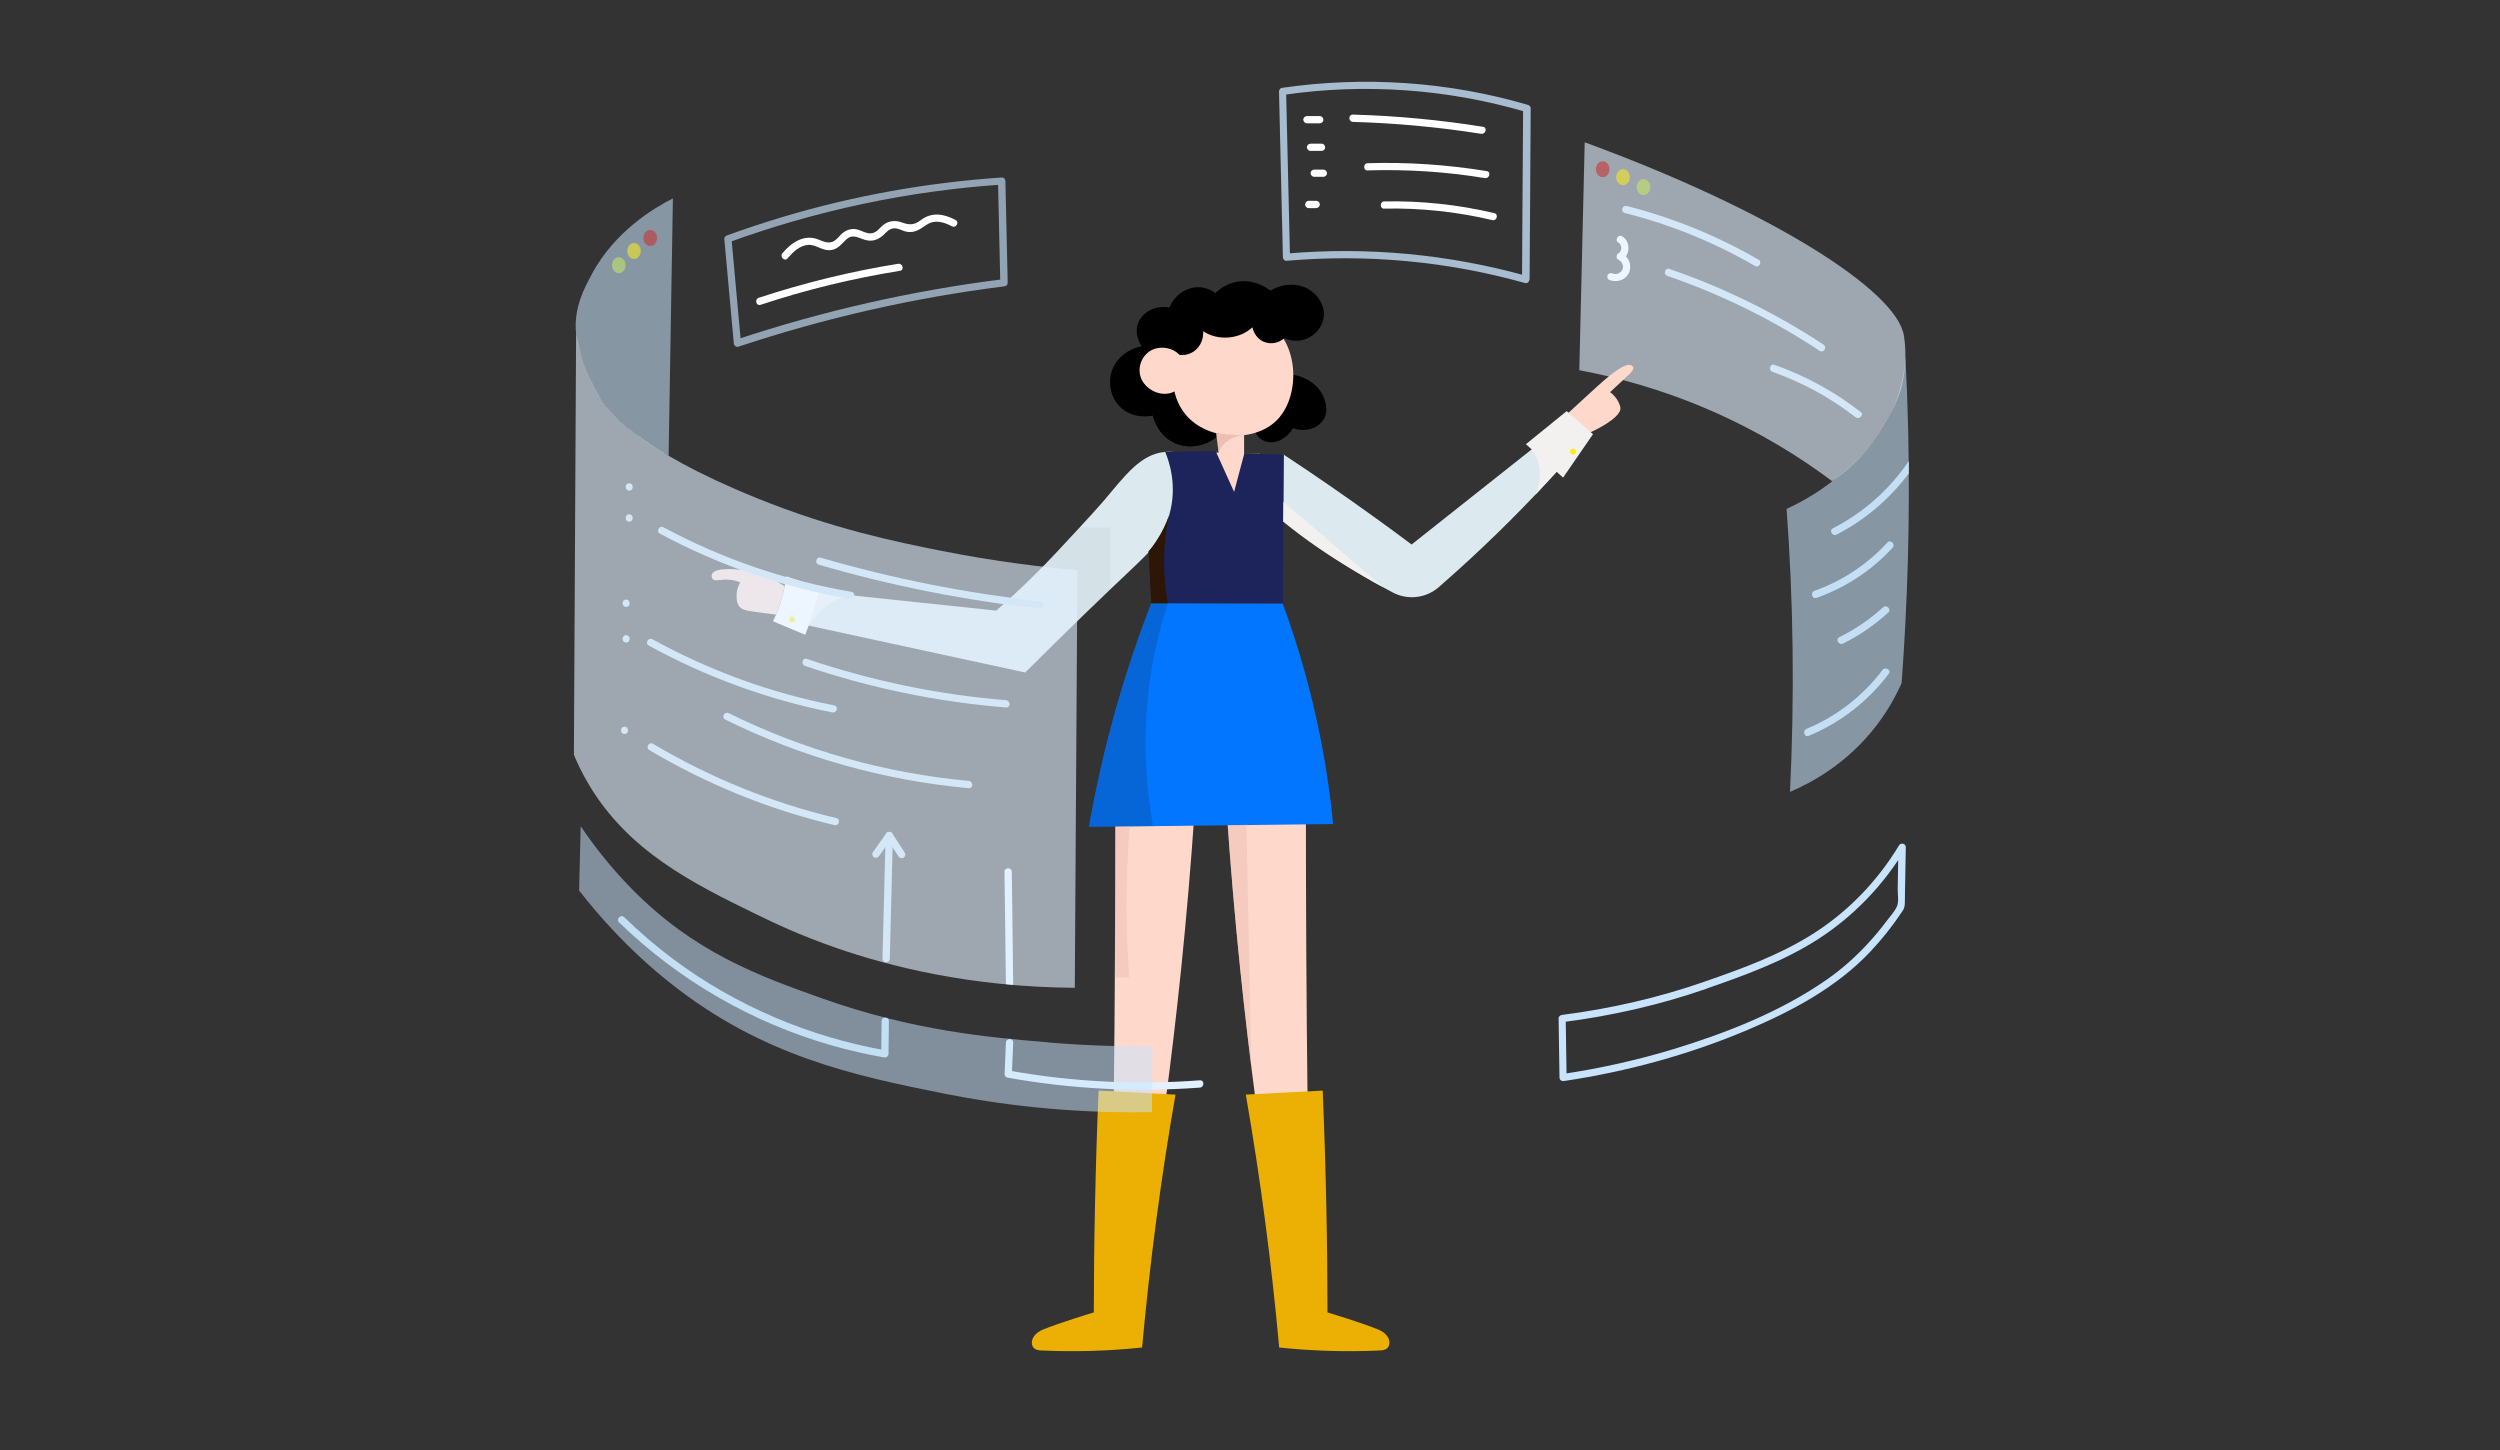 <?xml version="1.0" encoding="utf-8"?>
<svg xmlns="http://www.w3.org/2000/svg" id="Layer_1" viewBox="0 0 250 145">
  <rect x="0" y="0" width="250" height="145" fill="#333333" stroke="none"/>
  <defs>
    <style>.cls-1{opacity:.04;}.cls-2{fill:#f2f1f0;}.cls-3{fill:#0376ff;}.cls-4{fill:#ecb005;}.cls-5{fill:#fff;}.cls-6{fill:#ffed00;}.cls-7{fill:#ffd8cc;}.cls-8,.cls-9{fill:#edbfb2;}.cls-10{fill:#efeeed;}.cls-11{fill:#bfd9eb;}.cls-12{fill:#c8e4fc;}.cls-13{fill:#dceaef;}.cls-14{fill:#e1f1ff;}.cls-15{fill:#1d235b;}.cls-16,.cls-17{fill:#1b1b1a;}.cls-18{fill:#2d1606;}.cls-17{opacity:.17;}.cls-19{opacity:.64;}.cls-20{opacity:.61;}.cls-21{opacity:.52;}.cls-22{opacity:.56;}.cls-23{opacity:.77;}.cls-24{fill:#c9ea60;}.cls-24,.cls-25,.cls-26{opacity:.55;}.cls-25{fill:#cc2b2b;}.cls-26{fill:#ffef19;}.cls-9{opacity:.5;}</style>
  </defs>
  <path class="cls-13" d="M153.62,44.58c-4.15,3.29-8.3,6.58-12.46,9.87-1.19-.89-2.39-1.78-3.62-2.66-3.09-2.23-6.15-4.34-9.16-6.32-.31,.06-1.52,.32-2.32,1.44-.19,.27-1.03,1.46-.54,2.7,.31,.76,.96,1.14,1.21,1.27,2.49,2.04,5.43,4.19,8.85,6.27,1.26,.76,2.49,1.46,3.68,2.09,1.5,.8,3.33,.59,4.61-.52,.55-.48,1.1-.96,1.65-1.46,3.85-3.46,7.3-6.93,10.37-10.33-1.43-1.47-.86-.88-2.28-2.35Z"/>
  <path d="M128.19,37.7c-.26,.21-.28,.54-.74,.81-.4,.24-.64,.1-1.06,.33-.17,.09-.63,.36-.96,.87-.61,.91-.41,1.94-.35,2.22,.08,.41,.36,1.89,1.54,2.23,.92,.27,2.05-.26,2.67-1.34,1.21,.4,2.42,.06,3-.76,.68-.97,.15-2.19,.05-2.42-.8-1.84-3.36-2.59-4.15-1.94Z"/>
  <path d="M122.6,32.51c-.05-.78-.13-1.54-.22-2.27-.09-.14-.86-1.38-2.3-1.51-1.29-.12-2.59,.69-3.14,2.02-1.41-.25-2.72,.46-3.13,1.57-.42,1.12,.26,2.17,.34,2.3-1.56,.31-2.78,1.45-3.08,2.89-.04,.17-.35,1.84,.87,3.11,1.35,1.4,3.28,.96,3.36,.94,.06,.25,.48,1.92,2.08,2.7,1.47,.72,3.33,.39,4.63-.86,.57-3.18,.89-6.85,.6-10.89Z"/>
  <path d="M115.29,41.55c.06,.25,.48,1.92,2.08,2.7,1.47,.72,3.33,.39,4.63-.86,.05-.26,.09-.52,.13-.79l-3.35-4.69-4.35,.47c.03,.17,.08,.36,.16,.55,.38,.95,1.2,1.44,1.58,1.63-.29,.19-.65,.51-.88,.99Z"/>
  <path class="cls-7" d="M126.32,31.93c-2.69-1.41-6.37-.29-8.05,2.36-1.35,2.13-1.38,5.18,.32,7.2,1.18,1.39,2.76,1.79,3.41,1.92-.05,.62-.09,1.23-.14,1.85-.68,.02-1.37,.05-2.05,.07,.07,.57,.23,1.42,.61,2.39,.33,.86,.69,1.44,1.24,2.13,.62,.78,1.77,1.48,2.53,.83,.27-.23,.4-.58,.52-.92,.59-1.68,.97-3.03,1.13-3.73,.06-.28,.11-.51,.14-.65-.52,0-1.04,.01-1.57,.02v-1.88c.83-.11,2.29-.44,3.37-1.6,2.36-2.52,2.14-8.1-1.47-9.99Z"/>
  <path d="M130.33,28.67c-1.08-.39-2.32-.2-3.29,.4-.21-.17-1.49-1.17-3.24-.91-2.21,.32-3.15,2.34-3.21,2.48-2.11,.13-3.73,1.1-4.07,2.41-.03,.13-.31,1.28,.42,1.99,.58,.56,1.49,.57,2.13,.28,.8-.36,1.31-1.24,1.25-2.2,1.47,.99,3.62,.82,4.92-.39,.01,.06,.21,1.07,1.17,1.46,.67,.27,1.46,.13,2.01-.37,.19,.09,1.17,.49,2.23,.06,1.04-.43,1.83-1.5,1.73-2.66-.1-1.14-.95-2.15-2.03-2.54Z"/>
  <path class="cls-7" d="M118.66,37.01c-.01-.11-.17-1.37-1.29-1.96-.82-.43-1.95-.4-2.7,.31-.64,.6-.85,1.52-.63,2.27,.38,1.32,2.08,2.16,3.34,1.55,.77-.37,1.25-1.23,1.29-2.18Z"/>
  <path class="cls-7" d="M119.42,81.54c-2.63-.19-5.26-.38-7.88-.58,0,4.8-.01,9.63-.04,14.48-.03,5-.07,9.97-.13,14.92,1.71,.08,3.43,.09,5.15,.03,.59-4.42,1.13-8.98,1.61-13.65,.53-5.2,.96-10.27,1.3-15.2Z"/>
  <path class="cls-13" d="M117.68,45.23c-.26-.04-.67-.08-1.17-.04-2.46,.22-3.97,2.33-6.23,5,0,0-.95,1.12-4.69,5.11-1.38,1.47-3.37,3.49-5.97,5.76-6.45-.68-12.9-1.36-19.35-2.04-.18,1.1-.37,2.19-.55,3.29,7.6,1.65,15.2,3.29,22.8,4.94,4.55-4.54,7.89-7.74,10.19-9.91,2.47-2.34,4.76-4.44,5.28-7.83,.28-1.77-.02-3.29-.31-4.29Z"/>
  <g class="cls-1">
    <path class="cls-16" d="M105.6,55.3c-1.38,1.47-3.37,3.49-5.97,5.76-6.45-.68-12.9-1.36-19.35-2.04-.18,1.1-.37,2.19-.55,3.29,7.6,1.65,15.2,3.29,22.8,4.94,3.54-3.53,6.33-6.24,8.49-8.3v-6.22h-3.03c-.63,.68-1.41,1.52-2.38,2.56Z"/>
  </g>
  <path class="cls-5" d="M78.62,57.62c-.1,.84-.29,1.85-.67,2.95-.2,.58-.42,1.1-.65,1.56,1.07,.45,2.15,.9,3.22,1.35,.28-.71,.55-1.46,.81-2.24,.28-.84,.53-1.65,.74-2.43-1.15-.39-2.3-.79-3.45-1.18Z"/>
  <path class="cls-7" d="M78.46,58.62c-1.27-.87-2.42-1.25-3.22-1.44-1.51-.35-3.78-.46-4.05,.24-.05,.14-.04,.34,.06,.47,.2,.25,.67,.09,1.23,.07,.37-.01,.9,.02,1.54,.27-.18,.32-.38,.82-.36,1.43,0,.3,.02,.66,.25,.96,.27,.35,.7,.43,1.24,.51,.74,.12,1.57,.23,2.47,.33,.19-.47,.38-1,.55-1.59,.12-.44,.22-.86,.29-1.25Z"/>
  <path class="cls-4" d="M109.86,109.07c-.16,3.77-.28,7.6-.36,11.5-.08,3.61-.11,7.17-.12,10.67-.25,.08-3.51,1.06-5.16,1.75-.23,.1-.65,.33-.9,.77-.2,.35-.19,.84,.12,1.09,.21,.17,.5,.19,.77,.2,3.33,.15,6.68,.05,10-.3,.77-8.47,1.88-16.91,3.34-25.29-2.56-.13-5.12-.27-7.68-.4Z"/>
  <path class="cls-15" d="M128.38,45.47c-.92-.04-1.86-.07-2.83-.08-.38,0-.76,0-1.13,0-.34,1.27-.68,2.53-1.01,3.8-.61-1.36-1.23-2.71-1.84-4.07-1.68,.02-3.37,.05-5.05,.07,.34,.82,1.28,3.36,.39,6.36-.51,1.74-1.44,2.94-2.04,3.6,.09,1.73,.18,3.46,.27,5.19,4.38,0,8.77,.02,13.15,.03,.03-4.96,.07-9.93,.1-14.89Z"/>
  <path class="cls-7" d="M122.71,81.54c2.63-.19,5.26-.38,7.88-.58,0,4.8,.01,9.63,.04,14.48,.03,5,.07,9.97,.13,14.92-1.71,.08-3.43,.09-5.15,.03-.59-4.42-1.13-8.98-1.61-13.65-.53-5.2-.96-10.27-1.3-15.2Z"/>
  <path class="cls-4" d="M132.27,109.07c.16,3.77,.28,7.6,.36,11.5,.08,3.61,.11,7.17,.12,10.67,.25,.08,3.51,1.06,5.16,1.75,.23,.1,.65,.33,.9,.77,.2,.35,.19,.84-.12,1.09-.21,.17-.5,.19-.77,.2-3.33,.15-6.68,.05-10-.3-.77-8.47-1.88-16.91-3.34-25.29,2.56-.13,5.12-.27,7.68-.4Z"/>
  <path class="cls-3" d="M131.37,70.66c-.91-3.84-1.99-7.29-3.1-10.3-4.38,0-8.77-.02-13.15-.03-1.21,3.12-2.39,6.56-3.46,10.3-1.23,4.31-2.12,8.35-2.77,12.06,8.14-.1,16.28-.19,24.42-.29-.34-3.49-.93-7.45-1.95-11.74Z"/>
  <path class="cls-8" d="M124.42,43.51s-1.85,.02-2.56,1.73l-.25-1.93s1.9,.24,2.8,.2Z"/>
  <path class="cls-9" d="M124.65,82.48c.16,8.02,.31,16.04,.47,24.06-.65-5.21-1.22-10.57-1.71-16.07-.24-2.68-.45-5.33-.63-7.94,.62-.02,1.25-.03,1.87-.05Z"/>
  <path class="cls-18" d="M116.9,51.54c-.26,1.2-.47,2.7-.49,4.44-.02,1.69,.15,3.16,.37,4.35-.55,0-1.1,0-1.65,0-.09-1.73-.18-3.46-.27-5.19,.26-.31,.52-.65,.77-1.04,.61-.92,1.01-1.81,1.27-2.56Z"/>
  <path class="cls-10" d="M80.87,62.56s1.93-3.15,4.72-2.98l-3.56-.64-1.17,3.62Z"/>
  <path class="cls-9" d="M112.97,82.64c-.15,1.88-.26,3.86-.3,5.93-.07,3.27,.04,6.34,.25,9.16h-1.44c.02-5.03,.04-10.05,.05-15.08l1.44-.02Z"/>
  <path class="cls-17" d="M116.78,60.33c-.63,1.92-1.2,4.1-1.6,6.52-1.06,6.3-.59,11.77,.13,15.77-2.14,.03-4.27,.05-6.41,.08,.37-2.12,.88-4.69,1.58-7.58,.33-1.35,.8-3.19,1.44-5.35,.76-2.57,1.79-5.78,3.21-9.42,.55,0,1.1,0,1.65,0Z"/>
  <path class="cls-11" d="M62.92,49.06c.47,0,.47-.73,0-.73s-.47,.73,0,.73h0Z"/>
  <path class="cls-11" d="M62.92,52.16c.47,0,.47-.73,0-.73s-.47,.73,0,.73h0Z"/>
  <path class="cls-11" d="M62.61,60.69c.47,0,.47-.73,0-.73s-.47,.73,0,.73h0Z"/>
  <path class="cls-11" d="M62.61,64.25c.47,0,.47-.73,0-.73s-.47,.73,0,.73h0Z"/>
  <path class="cls-11" d="M62.45,73.4c.47,0,.47-.73,0-.73s-.47,.73,0,.73h0Z"/>
  <path class="cls-11" d="M64.94,75.01c5.75,3.42,12,5.96,18.51,7.5,.46,.11,.65-.59,.19-.7-6.45-1.53-12.64-4.04-18.34-7.43-.4-.24-.77,.39-.37,.63h0Z"/>
  <path class="cls-11" d="M72.51,71.95c7.62,3.77,15.9,6.1,24.37,6.87,.47,.04,.46-.69,0-.73-8.33-.76-16.5-3.06-24-6.77-.42-.21-.79,.42-.37,.63h0Z"/>
  <path class="cls-11" d="M64.89,64.56c5.73,3.15,11.93,5.41,18.34,6.68,.46,.09,.65-.61,.19-.7-6.36-1.25-12.49-3.48-18.17-6.61-.41-.23-.78,.4-.37,.63h0Z"/>
  <path class="cls-11" d="M80.49,66.59c6.5,2.21,13.26,3.6,20.11,4.16,.47,.04,.47-.69,0-.73-6.78-.55-13.47-1.94-19.91-4.13-.45-.15-.64,.55-.19,.7h0Z"/>
  <path class="cls-11" d="M65.99,53.36c5.92,3.19,12.34,5.4,18.97,6.52,.46,.08,.66-.62,.19-.7-6.57-1.11-12.93-3.29-18.8-6.45-.41-.22-.78,.41-.37,.63h0Z"/>
  <path class="cls-11" d="M81.88,56.47c7.24,2.11,14.66,3.58,22.16,4.4,.47,.05,.46-.68,0-.73-7.43-.82-14.79-2.28-21.97-4.37-.45-.13-.64,.57-.19,.7h0Z"/>
  <path class="cls-5" d="M161.85,24.26c.37,.21,.37,.87-.01,1.08-.23,.13-.25,.51,0,.63,.35,.17,.56,.6,.41,.97s-.63,.56-.97,.41c-.18-.08-.39-.05-.5,.13-.09,.15-.05,.42,.13,.5,.71,.31,1.62,.06,1.97-.67s.03-1.62-.68-1.97v.63c.86-.47,.86-1.85,.01-2.34-.41-.23-.78,.4-.37,.63h0Z"/>
  <path class="cls-11" d="M166.74,27.59c5.38,1.85,10.5,4.37,15.24,7.5,.39,.26,.76-.37,.37-.63-4.8-3.16-9.98-5.7-15.42-7.57-.44-.15-.64,.55-.19,.7h0Z"/>
  <path class="cls-11" d="M175.85,25.97c-4.12-2.39-8.56-4.2-13.18-5.37-.45-.11-.65,.59-.19,.7,4.56,1.15,8.94,2.93,13.01,5.29,.41,.24,.77-.39,.37-.63h0Z"/>
  <path class="cls-11" d="M177.24,37.18c2.99,1.06,5.81,2.59,8.31,4.54,.37,.28,.89-.23,.52-.52-2.61-2.03-5.52-3.62-8.63-4.72-.44-.16-.63,.55-.19,.7h0Z"/>
  <path class="cls-11" d="M181.65,59.79c2.91-1.03,5.53-2.75,7.61-5.02,.32-.34-.2-.86-.52-.52-2,2.18-4.5,3.84-7.29,4.83-.44,.16-.25,.86,.19,.7h0Z"/>
  <path class="cls-11" d="M184.3,64.36c1.65-.82,3.17-1.87,4.53-3.11,.35-.32-.17-.83-.52-.52-1.31,1.2-2.79,2.2-4.38,2.99-.42,.21-.05,.84,.37,.63h0Z"/>
  <path class="cls-11" d="M180.86,73.59c3.19-1.32,5.94-3.46,8.02-6.22,.28-.37-.35-.74-.63-.37-1.95,2.59-4.59,4.64-7.59,5.88-.43,.18-.24,.88,.19,.7h0Z"/>
  <path class="cls-5" d="M130.69,12.33h1.29c.19,0,.37-.17,.36-.36s-.16-.36-.36-.36h-1.29c-.19,0-.37,.17-.36,.36s.16,.36,.36,.36h0Z"/>
  <path class="cls-5" d="M135.29,12.19c4.29,.12,8.57,.52,12.82,1.19,.46,.07,.66-.63,.19-.7-4.31-.69-8.65-1.1-13.01-1.22-.47-.01-.47,.72,0,.73h0Z"/>
  <path class="cls-5" d="M131.05,15.09h1.11c.19,0,.37-.17,.36-.36s-.16-.36-.36-.36h-1.11c-.19,0-.37,.17-.36,.36s.16,.36,.36,.36h0Z"/>
  <path class="cls-5" d="M131.42,17.68h.92c.19,0,.37-.17,.36-.36s-.16-.36-.36-.36h-.92c-.19,0-.37,.17-.36,.36s.16,.36,.36,.36h0Z"/>
  <path class="cls-5" d="M130.87,20.81h.74c.09,0,.19-.04,.26-.11s.11-.17,.11-.26c0-.2-.16-.36-.36-.36h-.74c-.09,0-.19,.04-.26,.11s-.11,.17-.11,.26c0,.2,.16,.36,.36,.36h0Z"/>
  <path class="cls-5" d="M138.43,20.86c3.64-.07,7.26,.31,10.8,1.15,.46,.11,.65-.6,.19-.7-3.6-.85-7.29-1.24-10.99-1.17-.47,0-.47,.74,0,.73h0Z"/>
  <path class="cls-5" d="M136.77,17.04c3.92-.12,7.84,.13,11.71,.77,.46,.08,.66-.63,.19-.7-3.93-.64-7.92-.91-11.9-.79-.47,.01-.47,.74,0,.73h0Z"/>
  <path class="cls-5" d="M76.06,30.48c4.55-1.51,9.21-2.64,13.94-3.4,.46-.07,.27-.78-.19-.7-4.73,.76-9.39,1.9-13.94,3.4-.44,.15-.25,.85,.19,.7h0Z"/>
  <path class="cls-5" d="M78.75,25.84c.53-.61,1.19-1.28,2.05-1.35,.77-.06,1.38,.57,2.16,.53s1.12-.55,1.63-1.04c.76-.73,1.39-.04,2.2,.07,.74,.1,1.28-.25,1.77-.76,.3-.32,.65-.52,1.1-.44,.36,.06,.67,.27,1.03,.33,.84,.14,1.35-.3,2-.72,.81-.53,1.71-.25,2.5,.17,.41,.22,.78-.41,.37-.63-1.16-.62-2.39-.83-3.49,.02-.69,.53-1.19,.48-1.96,.2-.55-.19-1.15-.15-1.65,.18-.56,.37-.82,1.05-1.62,.92-.6-.1-1.02-.49-1.67-.41s-1,.45-1.41,.9c-.6,.65-1.15,.46-1.87,.16-1.46-.6-2.72,.26-3.65,1.35-.3,.35,.21,.87,.52,.52h0Z"/>
  <path class="cls-11" d="M61.91,92.24c5.95,5.78,13.28,10.02,21.25,12.3,1.72,.49,3.47,.89,5.23,1.2,.23,.04,.46-.1,.46-.35,.01-1.09,.03-2.18,.04-3.28,0-.47-.72-.47-.73,0-.01,1.09-.03,2.18-.04,3.28l.46-.35c-7.63-1.35-14.91-4.42-21.14-9.04-1.77-1.31-3.44-2.75-5.02-4.28-.34-.33-.85,.19-.52,.52h0Z"/>
  <path class="cls-11" d="M88.98,95.88c.1-4.11,.21-8.23,.31-12.34,.01-.47-.72-.47-.73,0l-.31,12.34c-.01,.47,.72,.47,.73,0h0Z"/>
  <path class="cls-11" d="M87.91,85.6c.44-.62,.89-1.25,1.33-1.87h-.63l1.24,1.91c.11,.17,.32,.23,.5,.13,.16-.1,.24-.33,.13-.5l-1.24-1.91c-.16-.24-.47-.23-.63,0-.44,.62-.89,1.25-1.33,1.87-.11,.16-.03,.41,.13,.5,.18,.11,.38,.03,.5-.13h0Z"/>
  <path class="cls-14" d="M100.59,104.26l-.13,3.15c0,.15,.12,.32,.27,.35,6.35,1.14,12.82,1.48,19.26,1,.46-.04,.47-.76,0-.73-6.37,.48-12.78,.16-19.07-.97l.27,.35,.13-3.15c.02-.47-.71-.47-.73,0h0Z"/>
  <path class="cls-11" d="M190.87,46.12c-1.92,2.84-4.53,5.15-7.58,6.71-.42,.21-.05,.84,.37,.63,2.84-1.46,5.31-3.57,7.22-6.12v-1.23Z"/>
  <circle class="cls-6" cx="79.21" cy="61.95" r=".29"/>
  <path class="cls-14" d="M101.32,98.49c-.05-3.77-.09-7.54-.14-11.31,0-.47-.73-.47-.73,0,.05,3.75,.09,7.49,.14,11.24l.73,.07Z"/>
  <path class="cls-2" d="M128.34,50.19l9.98,8.54s-5.67-2.96-10-6.58l.02-1.96Z"/>
  <path class="cls-2" d="M153.16,44.95s1.6,1.81,.38,4.52l2.13-2.3-2.51-2.23Z"/>
  <g class="cls-20">
    <path class="cls-14" d="M107.74,57.02c-3.41-.3-8.13-.85-13.67-1.95-4.47-.89-10.77-2.17-18.4-5.26-12.24-4.96-14.94-8.85-15.75-10.18-1.44-2.39-2.04-4.71-2.31-6.33-.07,14.06-.15,28.12-.22,42.18,.28,.68,.77,1.77,1.52,3.02,3.96,6.63,10.36,9.84,16.74,12.94,1.7,.83,4.3,2.08,8.02,3.37,5.13,1.77,13.22,3.9,23.81,3.97,.09-13.92,.17-27.84,.26-41.76Z"/>
  </g>
  <g class="cls-20">
    <path class="cls-14" d="M190.11,38.86s.74-2.42,.28-5.3c-.72-4.51-13.26-12.49-31.92-19.33-.18,7.6-.36,15.2-.54,22.79,3.61,.68,8.19,1.87,13.2,4.06,5.1,2.23,9.13,4.82,12.1,7.05,1.26-.87,3.09-2.38,4.68-4.73,1.14-1.7,1.81-3.31,2.2-4.54Z"/>
  </g>
  <g class="cls-22">
    <path class="cls-12" d="M59.2,27.39c-.74,1.36-1.84,3.38-1.6,5.91,.11,1.13,.47,2.17,.89,3.37,0,0,.7,2.02,1.6,3.26,.01,.02,.14,.19,.3,.41,.2,.27,.3,.41,.41,.54,0,0,.24,.29,.53,.59,1.28,1.29,2.81,2.4,2.81,2.4,.7,.5,1.61,1.11,2.72,1.72,.14-8.58,.28-17.17,.43-25.75-1.86,.94-5.76,3.24-8.1,7.55Z"/>
  </g>
  <g class="cls-22">
    <path class="cls-12" d="M190.54,35.62c-.06,1.05-.25,2.66-.93,4.49-1.56,4.22-4.62,6.66-6.38,8.02-1.01,.78-2.53,1.82-4.57,2.76,.32,4.41,.54,9.07,.6,13.98,.06,5.03-.04,9.81-.26,14.32,2.13-.91,5.72-2.82,8.64-6.63,1.15-1.5,1.95-2.97,2.52-4.24,.59-7.91,.86-16.33,.66-25.19-.06-2.55-.15-5.05-.28-7.51Z"/>
  </g>
  <g class="cls-23">
    <path class="cls-12" d="M152.96,27.95c.04-5.7,.07-11.41,.11-17.11,0-.16-.11-.31-.27-.35-7.98-2.34-16.4-2.9-24.63-1.7-.15,.02-.27,.21-.27,.35,.13,5.53,.26,11.05,.39,16.58,0,.18,.16,.38,.36,.36,8.01-.7,16.1,.05,23.84,2.22,.45,.13,.65-.58,.19-.7-7.8-2.18-15.97-2.95-24.04-2.24l.36,.36c-.13-5.53-.26-11.05-.39-16.58l-.27,.35c8.1-1.19,16.39-.6,24.24,1.7l-.27-.35c-.04,5.7-.07,11.41-.11,17.11,0,.47,.73,.47,.73,0Z"/>
  </g>
  <g class="cls-19">
    <path class="cls-12" d="M100.77,28.29c-.08-3.39-.15-6.78-.23-10.18,0-.19-.16-.38-.36-.36-7.44,.5-14.82,1.82-21.96,3.96-1.86,.56-3.7,1.17-5.52,1.83-.14,.05-.28,.19-.27,.35,.32,3.48,.63,6.95,.95,10.43,.02,.22,.22,.43,.46,.35,8.63-2.87,17.53-4.9,26.56-6.03,.46-.06,.47-.79,0-.73-9.09,1.13-18.06,3.16-26.76,6.05l.46,.35c-.32-3.48-.63-6.95-.95-10.43l-.27,.35c8.77-3.19,17.97-5.14,27.28-5.77l-.36-.36c.08,3.39,.15,6.78,.23,10.18,.01,.47,.74,.47,.73,0Z"/>
  </g>
  <g class="cls-21">
    <path class="cls-12" d="M104.9,104.24c-6.07-.5-13.59-1.17-22.66-4.39-6.54-2.32-12.84-4.64-19.06-10.96-2.33-2.37-4.02-4.65-5.11-6.27-.05,2.14-.11,4.28-.16,6.43,1.87,2.4,4.88,5.89,9.11,9.25,9.25,7.33,18.33,9.25,27.49,11.08,4.98,.99,12.06,1.99,20.68,1.83,.03-2.2,.05-4.39,.08-6.59-2.55,.03-6.12-.01-10.38-.37Z"/>
  </g>
  <path class="cls-12" d="M170.45,98.17c-4.61,1.6-9.39,2.7-14.23,3.32-.19,.02-.37,.15-.36,.36,.03,1.97,.06,3.93,.09,5.9,0,.26,.23,.39,.46,.35,6.3-.94,12.48-2.63,18.35-5.11,4.48-1.9,8.88-4.24,12.26-7.81,1.2-1.27,2.28-2.64,3.24-4.09,.26-.39,.22-.71,.23-1.18,0-.58,.02-1.15,.03-1.73,.02-1.15,.04-2.31,.06-3.46,0-.37-.5-.49-.68-.18-2.17,3.6-5.13,6.66-8.69,8.9-3.34,2.1-7.06,3.44-10.77,4.73-.44,.15-.25,.86,.19,.7,3.83-1.33,7.68-2.72,11.11-4.91,3.59-2.3,6.58-5.41,8.78-9.06l-.68-.18c-.02,.99-.03,1.98-.05,2.97,0,.41-.01,.82-.02,1.24,0,.49,.12,1.22-.06,1.67-.21,.53-.73,1.07-1.07,1.53-.57,.76-1.18,1.5-1.83,2.2-1.24,1.35-2.6,2.56-4.1,3.61-4.6,3.21-10.01,5.34-15.35,6.97-3.65,1.11-7.39,1.94-11.16,2.5l.46,.35c-.03-1.97-.06-3.93-.09-5.9l-.36,.36c4.91-.62,9.75-1.72,14.42-3.34,.44-.15,.25-.86-.19-.7Z"/>
  <path class="cls-7" d="M163.32,36.72c-.05-.13-.18-.19-.23-.21-.69-.3-2.77,1.59-3.37,2.13-1.62,1.48-2.78,2.55-3.3,3.03,.14,.16,.29,.32,.43,.47-.06,.21,0,.43,.14,.6,.1,.13,.22,.23,.55,.37,.25,.11,.61,.23,1.08,.32,2.08-.91,3.53-1.97,3.42-2.66,0-.06-.04-.19-.09-.32-.23-.64-.67-1.04-.94-1.24,.66-.6,1.27-1.17,1.83-1.7,.21-.2,.57-.54,.48-.8Z"/>
  <path class="cls-2" d="M159.3,43.42c-.88-.77-1.75-1.54-2.63-2.31-1.36,1.1-2.72,2.2-4.08,3.31,1.24,1.11,2.48,2.22,3.72,3.34,.99-1.44,1.99-2.89,2.98-4.33Z"/>
  <ellipse class="cls-24" cx="61.88" cy="26.52" rx=".68" ry=".8"/>
  <ellipse class="cls-26" cx="63.4" cy="25.1" rx=".68" ry=".8"/>
  <ellipse class="cls-25" cx="65.02" cy="23.8" rx=".68" ry=".8"/>
  <ellipse class="cls-24" cx="164.35" cy="18.71" rx=".68" ry=".8"/>
  <ellipse class="cls-26" cx="162.3" cy="17.72" rx=".68" ry=".8"/>
  <ellipse class="cls-25" cx="160.27" cy="16.92" rx=".68" ry=".8"/>
  <circle class="cls-6" cx="157.31" cy="45.16" r=".29"/>
</svg>